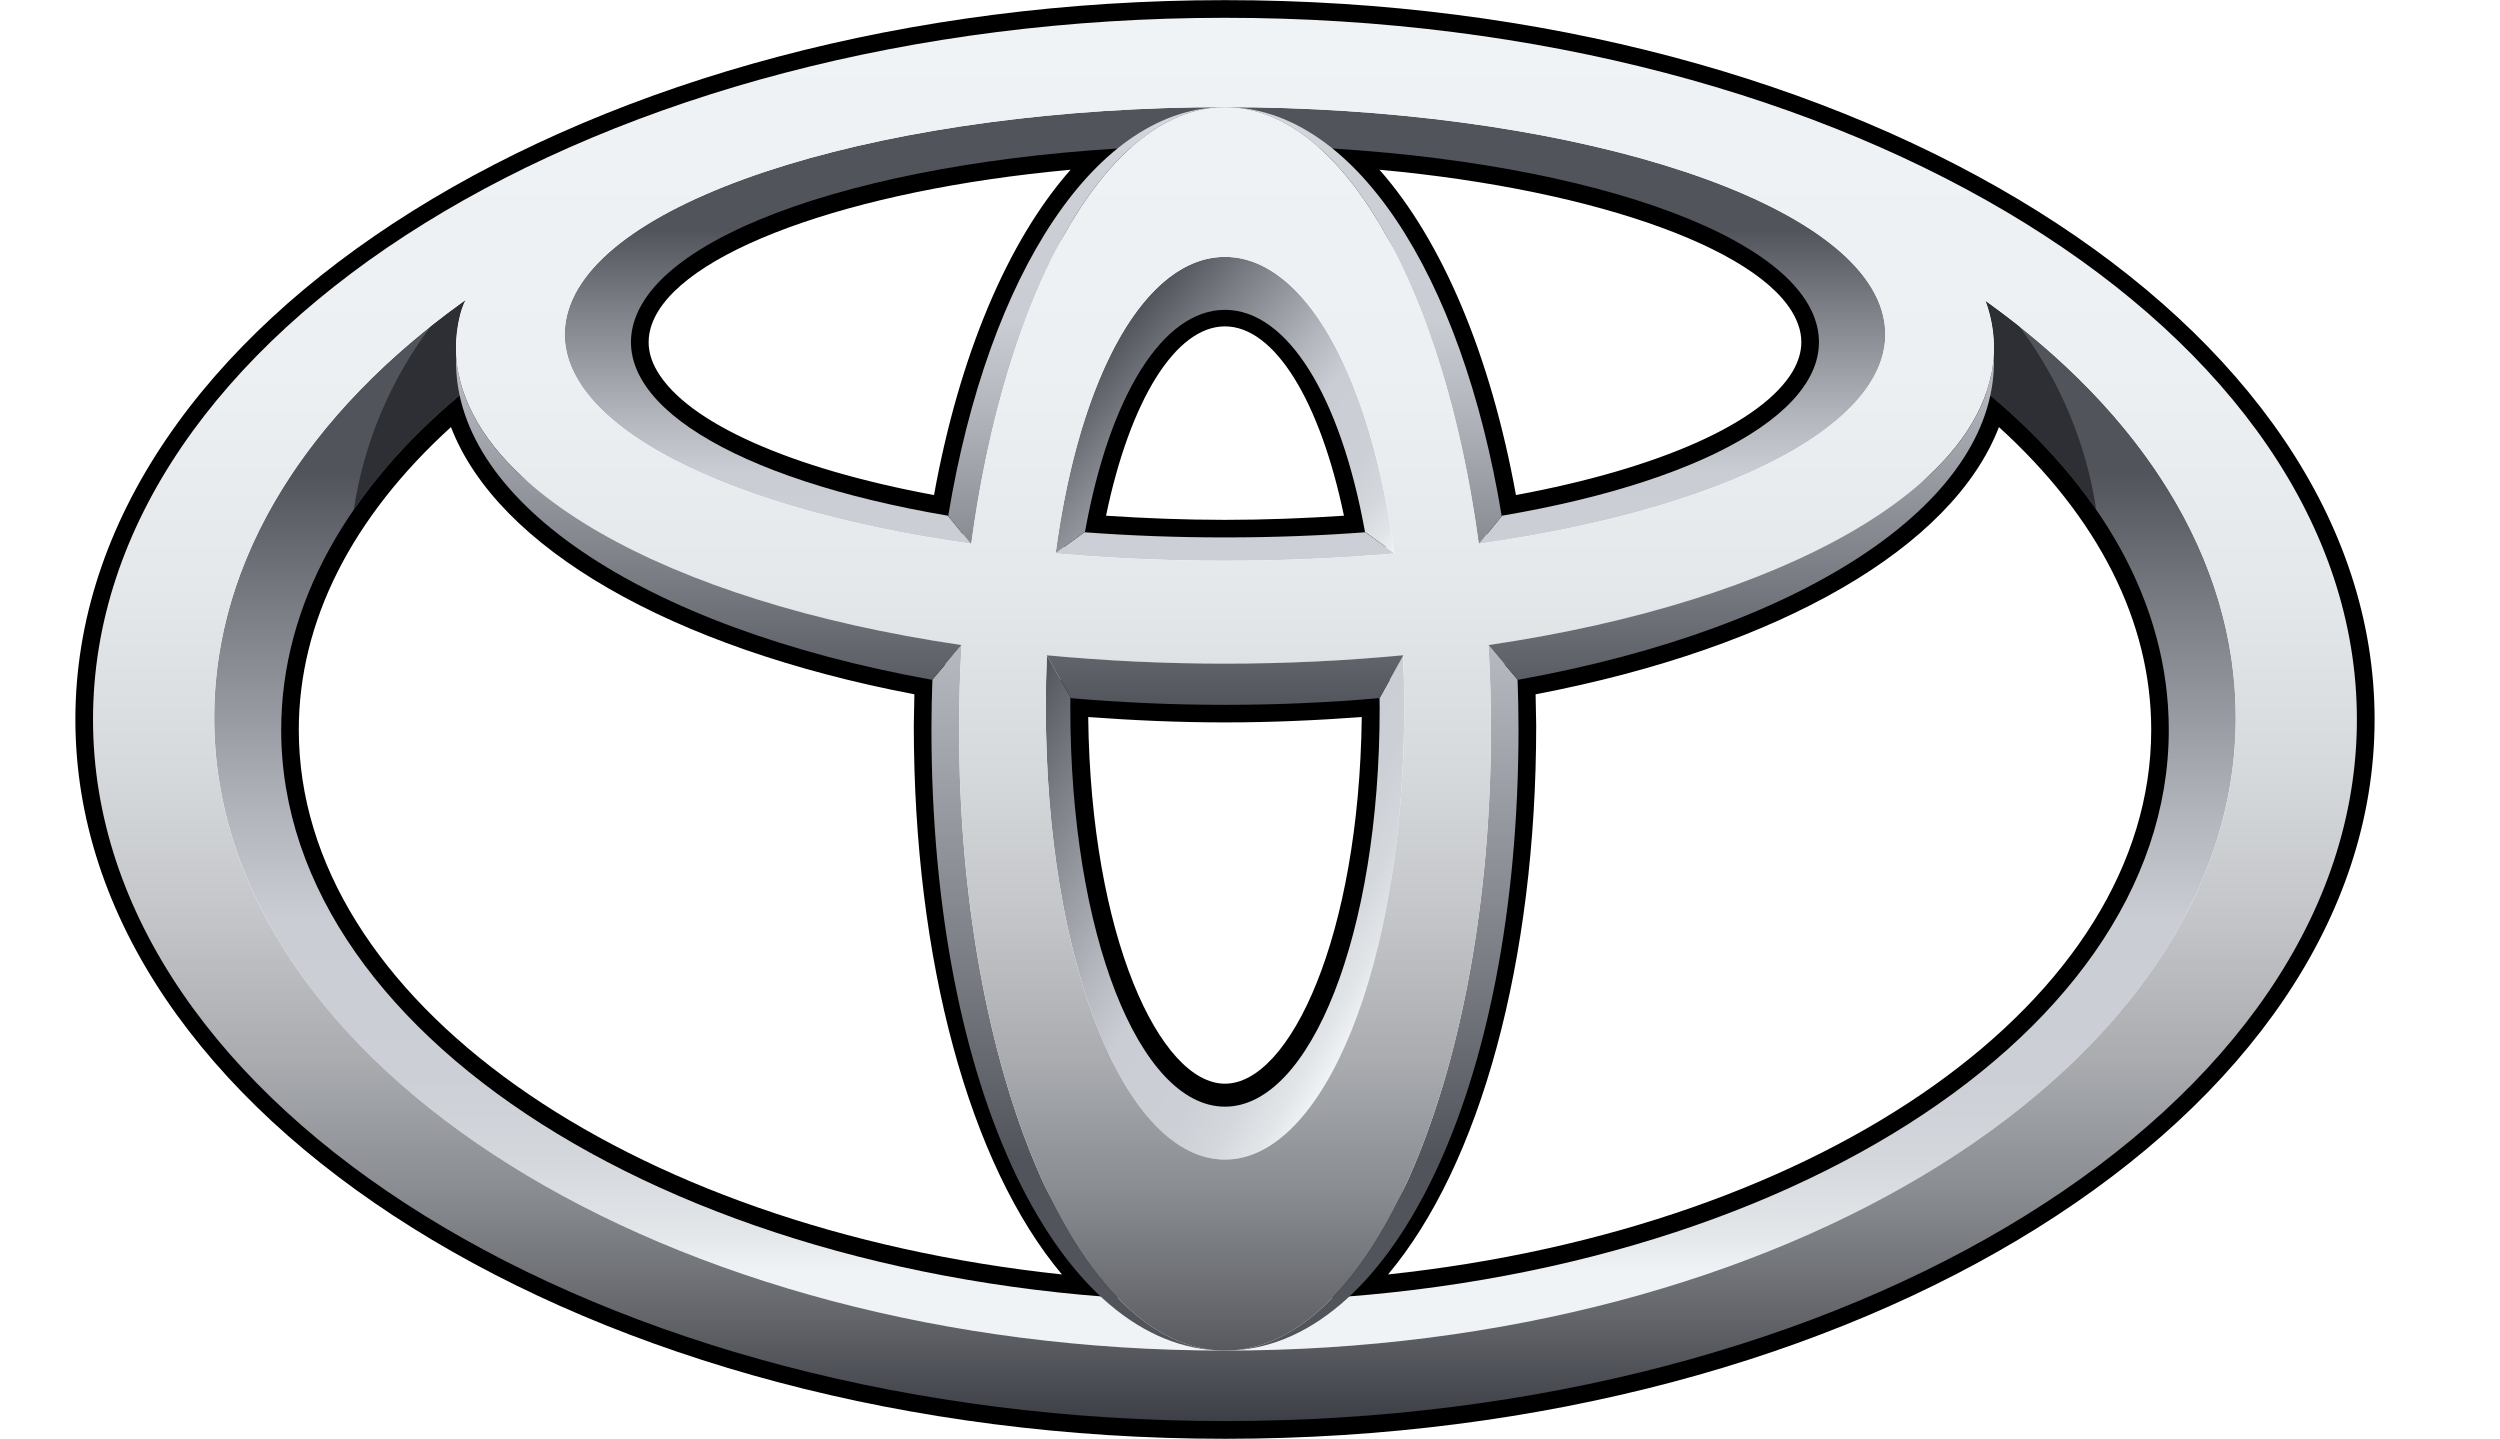<svg width="2500" height="1439" viewBox="0 0 2500 1439" fill="none" xmlns="http://www.w3.org/2000/svg">
<g clip-path="url(#clip0_1073_820)">
<path d="M75.379 719.458C75.379 1116.09 591.104 1438.79 1224.99 1438.79C1858.87 1438.79 2374.6 1116.09 2374.6 719.458C2374.6 322.796 1858.87 0.137 1224.98 0.137C591.095 0.137 75.379 322.796 75.379 719.458ZM110.657 719.458C110.657 342.322 610.533 35.476 1224.99 35.476C1839.43 35.476 2339.33 342.322 2339.33 719.458C2339.33 1096.67 1839.43 1403.51 1224.99 1403.51C610.533 1403.5 110.657 1096.68 110.657 719.458Z" fill="black"/>
<path d="M1116.36 130.902C847.3 147.332 651.871 218.646 618.56 312.599C615.167 322.066 613.419 332.044 613.391 342.1C613.391 357.949 617.872 373.797 626.762 388.949C664.103 452.573 780.017 505.039 944.967 533.182L962.429 536.04L965.357 518.595C992.433 353.433 1051.87 223.558 1128.48 162.237L1171.89 127.453L1116.36 130.902ZM657.215 371.16C651.465 361.38 648.634 351.731 648.634 342.224C648.634 336.227 649.666 330.371 651.8 324.409C677.226 252.636 849.955 189.948 1070.61 169.725C1007.66 240.924 959.263 355.656 934.013 495.047C790.627 468.518 687.528 422.834 657.215 371.16ZM1067.17 529.152L1063.72 548.343L1083.18 549.824C1129.35 553.273 1177.07 555.134 1224.95 555.134C1272.87 555.134 1320.62 553.273 1366.79 549.824L1386.22 548.343L1382.76 529.152C1356.23 380.121 1297.19 291.098 1224.97 291.098C1152.71 291.098 1093.7 380.121 1067.17 529.152ZM1224.98 326.375C1274.35 326.375 1319.93 400.309 1343.95 515.72C1304.91 518.269 1265.14 519.856 1224.95 519.856C1184.81 519.856 1145.03 518.269 1106.03 515.72C1129.97 400.309 1175.62 326.375 1224.98 326.375ZM1321.45 162.255C1398.04 223.576 1457.53 353.469 1484.61 518.613L1487.5 536.057L1504.94 533.2C1669.96 505.057 1785.93 452.573 1823.14 388.958C1837.62 364.511 1840.37 338.105 1831.42 312.626C1798.11 218.681 1602.68 147.367 1333.63 130.919L1278.17 127.471L1321.45 162.255ZM1379.43 169.725C1600.02 189.948 1772.74 252.751 1798.1 324.409C1800.3 330.371 1801.33 336.227 1801.33 342.224C1801.33 351.731 1798.44 361.38 1792.82 371.16C1762.4 422.825 1659.27 468.518 1515.95 495.047C1490.7 355.665 1442.37 240.933 1379.43 169.725ZM448.309 381.841C327.386 483.132 263.48 603.464 263.48 729.891C263.48 1027.3 626.135 1278.69 1107 1314.51L1160.71 1318.54L1119.81 1283.61C1014.46 1193.48 949.041 979.648 949.041 725.516L950.144 665.474L935.398 662.475C682.465 617.143 502.522 510.79 476.902 391.692L470.772 363.099L448.309 381.841ZM298.793 729.891C298.793 621.482 351.675 517.44 450.964 427.076C497.222 547.417 670.065 647.667 914.381 694.313C914.072 708.089 913.799 725.516 913.799 725.516C913.799 961.154 969.714 1164.65 1061.94 1274.45C623.789 1227.69 298.793 998.839 298.793 729.891ZM1052.8 698.106L1052.7 704.509C1052.7 940.728 1126.76 1118.94 1224.98 1118.94C1323.17 1118.94 1397.24 940.728 1397.24 704.509L1397.01 679.02L1378.06 680.643C1328.11 685.018 1276.67 687.187 1225 687.187C1173.33 687.187 1121.82 685.018 1072 680.643L1052.99 678.923L1052.8 698.106ZM1361.76 717.041C1359.1 936.83 1289.86 1083.69 1224.98 1083.69C1160.05 1083.69 1090.8 936.83 1088.21 717.041C1133.07 720.348 1178.88 722.412 1224.98 722.412C1271.15 722.412 1316.84 720.348 1361.76 717.041ZM1973 391.692C1947.41 510.79 1767.43 617.134 1514.58 662.475L1499.76 665.227L1500.93 725.508C1500.93 979.64 1435.48 1193.48 1330.16 1283.6L1289.27 1318.53L1342.91 1314.5C1823.81 1278.68 2186.48 1027.29 2186.48 729.882C2186.48 603.455 2122.5 483.123 2001.58 381.832L1979.19 363.091L1973 391.692ZM1998.94 427.076C2098.3 517.44 2151.22 621.482 2151.22 729.891C2151.22 998.839 1826.24 1227.69 1388.05 1274.45C1480.27 1164.65 1536.19 961.154 1536.19 725.516C1536.19 725.516 1535.84 708.08 1535.6 694.313C1779.84 647.667 1952.67 547.408 1998.94 427.076Z" fill="black"/>
<path d="M1985.51 300.887C1987.13 305.367 1988.61 309.936 1989.78 314.531C1996.43 340.954 1995.05 366.9 1986.44 392.186C2101.16 486.792 2168.79 603.473 2168.79 729.899C2168.79 1045.46 1746.21 1301.33 1224.98 1301.33C703.721 1301.33 281.182 1045.46 281.182 729.899C281.182 603.579 348.88 486.801 463.462 392.186C454.916 366.9 453.54 340.954 460.19 314.531C461.566 309.517 463.399 304.64 465.667 299.961C309.122 411.491 214.207 557.656 214.207 717.737C214.207 1067.27 666.714 1350.59 1224.98 1350.59C1783.17 1350.59 2235.74 1067.27 2235.74 717.737C2235.76 557.991 2141.23 412.162 1985.51 300.887Z" fill="url(#paint0_linear_1073_820)"/>
<path d="M1365.41 532.256C1320.86 535.598 1273.91 537.424 1224.95 537.424C1176.03 537.424 1129.11 535.598 1084.56 532.256H1084.42L1055.31 553.405C1109.02 558.088 1165.73 560.743 1224.97 560.743C1284.22 560.743 1340.93 558.088 1394.68 553.405L1365.41 532.256ZM1881.7 310.527C1846.22 193.255 1553.74 107.133 1224.98 107.133C896.283 107.133 603.805 193.272 568.324 310.527C537.527 412.259 705.643 506.415 970.878 543.756L947.833 515.702C733.274 479.189 605.745 401.331 635.167 318.552C670.824 218.046 929.815 145.268 1224.96 145.268C1520.09 145.268 1779.14 218.064 1814.77 318.552C1844.15 401.34 1716.68 479.198 1502.07 515.702L1479.11 543.756C1744.25 506.415 1912.48 412.259 1881.7 310.527Z" fill="url(#paint1_linear_1073_820)"/>
<path d="M1084.91 532.256C1109.54 395.378 1162.98 309.839 1224.96 309.839C1287 309.839 1340.39 395.378 1365.06 532.256H1365.56L1394.37 553.167C1370.04 372.404 1303.42 256.887 1225 256.887C1146.52 256.887 1079.93 372.404 1055.64 553.167L1084.44 532.256H1084.91Z" fill="url(#paint2_linear_1073_820)"/>
<path d="M1403.1 655.588L1379.53 698.203C1379.53 701.308 1379.68 704.5 1379.68 707.737C1379.68 934.626 1310.29 1106.66 1224.96 1106.66C1139.56 1106.66 1070.32 934.608 1070.32 707.737C1070.32 704.157 1070.39 700.602 1070.46 697.171L1046.86 655.588C1046.16 672.883 1045.82 690.19 1045.82 707.499C1045.82 964.735 1126.03 1159.59 1225 1159.59C1323.97 1159.59 1404.25 964.735 1404.25 707.499C1404.21 690.189 1403.83 672.882 1403.1 655.588Z" fill="url(#paint3_linear_1073_820)"/>
<path d="M971.256 543.862C1005.16 292.614 1105.93 107.115 1224.99 107.115C1097.35 107.115 988.551 271.457 948.176 516.196L970.912 543.862H971.256Z" fill="url(#paint4_linear_1073_820)"/>
<path d="M1478.75 543.862H1478.99L1501.73 516.196C1461.42 271.457 1352.56 107.115 1224.98 107.115C1344.05 107.133 1444.89 292.614 1478.75 543.862Z" fill="url(#paint5_linear_1073_820)"/>
<path d="M1517.58 679.699L1488.64 645.145H1488.4C1490.02 672.599 1490.95 700.504 1490.95 728.85C1490.95 1072.23 1371.85 1350.58 1224.99 1350.58C1389.66 1350.58 1518.51 1092.41 1518.51 728.85C1518.51 712.216 1518.17 695.9 1517.58 679.699Z" fill="url(#paint6_linear_1073_820)"/>
<path d="M959.094 728.859C959.094 700.514 960.02 672.609 961.608 645.154H961.414L932.407 679.603C931.792 696.015 931.472 712.436 931.445 728.859C931.445 1092.42 1060.39 1350.59 1225 1350.59C1078.19 1350.59 959.094 1072.23 959.094 728.859Z" fill="url(#paint7_linear_1073_820)"/>
<path d="M1986.43 392.178C2030.29 428.355 2067.29 467.831 2096.23 509.759C2086.21 443.077 2059.68 379.957 2019.06 326.138C2008.1 317.427 1996.9 309.01 1985.49 300.897C1987.12 305.377 1988.6 309.946 1989.75 314.54C1996.43 340.955 1995.05 366.893 1986.43 392.178ZM463.469 392.178C454.923 366.893 453.547 340.946 460.197 314.523C461.573 309.509 463.406 304.632 465.673 299.953C453.909 308.442 442.321 317.172 430.916 326.138C390.351 379.991 363.83 443.095 353.746 509.759C382.683 467.831 419.61 428.346 463.469 392.178Z" fill="#2D2F34"/>
<path d="M93.019 719.457C93.019 331.984 599.784 17.801 1224.99 17.801C1850.11 17.801 2356.89 331.984 2356.89 719.457C2356.89 1107.01 1850.11 1421.08 1224.99 1421.08C599.784 1421.07 93.019 1107.02 93.019 719.457ZM1224.98 1350.58C1783.18 1350.58 2235.75 1067.26 2235.75 717.728C2235.75 368.161 1783.18 84.74 1224.98 84.74C666.715 84.74 214.181 368.179 214.181 717.728C214.181 1067.26 666.724 1350.58 1224.98 1350.58Z" fill="url(#paint8_linear_1073_820)"/>
<path d="M959.094 728.859C959.094 389.09 1078.19 107.133 1224.98 107.133C1371.84 107.133 1490.95 389.09 1490.95 728.859C1490.95 1072.23 1371.84 1350.58 1224.98 1350.58C1078.12 1350.58 959.094 1072.23 959.094 728.859ZM1224.98 1159.59C1323.96 1159.59 1404.24 964.734 1404.24 707.604C1404.24 440.754 1323.95 256.896 1224.98 256.896C1126.01 256.896 1045.81 440.754 1045.81 707.604C1045.81 964.734 1126.01 1159.59 1224.98 1159.59Z" fill="url(#paint9_linear_1073_820)"/>
<path d="M460.198 314.523C489.372 199.014 842.202 30.898 1224.98 30.898C1607.73 30.898 1948.44 151.019 1989.78 314.523C2036.04 497.79 1696.01 663.649 1224.98 663.649C753.876 663.649 413.86 497.799 460.198 314.523ZM1224.98 107.134C896.283 107.134 603.804 193.273 568.324 310.527C528.566 441.893 820.498 560.743 1224.98 560.743C1629.55 560.743 1921.43 441.875 1881.7 310.527C1846.22 193.255 1553.75 107.134 1224.98 107.134Z" fill="url(#paint10_linear_1073_820)"/>
<path d="M1046.5 655.244L1046.7 655.385L1070.99 698.203C1120.42 702.428 1171.83 704.844 1224.98 704.844C1278.39 704.844 1329.92 702.437 1379.68 698.097L1403.31 655.367L1403.45 655.226C1346.61 660.632 1287.01 663.631 1225 663.631C1165.4 663.665 1105.83 660.866 1046.5 655.244ZM1993.77 354.148C1987.71 485.188 1786.28 601.287 1488.54 645.04L1488.64 645.146L1517.68 679.85C1809.02 627.48 2000.67 498.84 1993.77 354.148ZM456.203 354.148C449.315 498.981 640.953 627.471 932.232 679.85L961.345 645.146L961.416 645.04C663.619 601.295 462.333 485.196 456.203 354.148Z" fill="url(#paint11_linear_1073_820)"/>
</g>
<defs>
<linearGradient id="paint0_linear_1073_820" x1="1224.98" y1="1272.42" x2="1224.98" y2="472.892" gradientUnits="userSpaceOnUse">
<stop stop-color="#F0F3F5"/>
<stop offset="0.056" stop-color="#E2E5E8"/>
<stop offset="0.138" stop-color="#D4D8DD"/>
<stop offset="0.242" stop-color="#CCD0D6"/>
<stop offset="0.44" stop-color="#CACED4"/>
<stop offset="0.568" stop-color="#B3B7BD"/>
<stop offset="0.835" stop-color="#797C83"/>
<stop offset="1" stop-color="#52545C"/>
</linearGradient>
<linearGradient id="paint1_linear_1073_820" x1="1225.01" y1="663.224" x2="1225.01" y2="229.979" gradientUnits="userSpaceOnUse">
<stop stop-color="#F0F3F5"/>
<stop offset="0.056" stop-color="#E2E5E8"/>
<stop offset="0.138" stop-color="#D4D8DD"/>
<stop offset="0.242" stop-color="#CCD0D6"/>
<stop offset="0.44" stop-color="#CACED4"/>
<stop offset="0.568" stop-color="#B3B7BD"/>
<stop offset="0.835" stop-color="#797C83"/>
<stop offset="1" stop-color="#52545C"/>
</linearGradient>
<linearGradient id="paint2_linear_1073_820" x1="1368.83" y1="583.594" x2="1098.31" y2="356.599" gradientUnits="userSpaceOnUse">
<stop stop-color="#F0F3F5"/>
<stop offset="0.056" stop-color="#E2E5E8"/>
<stop offset="0.138" stop-color="#D4D8DD"/>
<stop offset="0.242" stop-color="#CCD0D6"/>
<stop offset="0.44" stop-color="#CACED4"/>
<stop offset="0.568" stop-color="#B3B7BD"/>
<stop offset="0.835" stop-color="#797C83"/>
<stop offset="1" stop-color="#52545C"/>
</linearGradient>
<linearGradient id="paint3_linear_1073_820" x1="1396.34" y1="961.216" x2="1001.88" y2="733.472" gradientUnits="userSpaceOnUse">
<stop stop-color="#F0F3F5"/>
<stop offset="0.056" stop-color="#E2E5E8"/>
<stop offset="0.138" stop-color="#D4D8DD"/>
<stop offset="0.242" stop-color="#CCD0D6"/>
<stop offset="0.44" stop-color="#CACED4"/>
<stop offset="0.568" stop-color="#B3B7BD"/>
<stop offset="0.835" stop-color="#797C83"/>
<stop offset="1" stop-color="#52545C"/>
</linearGradient>
<linearGradient id="paint4_linear_1073_820" x1="1086.59" y1="17.739" x2="1086.59" y2="704.914" gradientUnits="userSpaceOnUse">
<stop stop-color="#F0F3F5"/>
<stop offset="0.056" stop-color="#E2E5E8"/>
<stop offset="0.138" stop-color="#D4D8DD"/>
<stop offset="0.242" stop-color="#CCD0D6"/>
<stop offset="0.44" stop-color="#CACED4"/>
<stop offset="0.568" stop-color="#B3B7BD"/>
<stop offset="0.835" stop-color="#797C83"/>
<stop offset="1" stop-color="#52545C"/>
</linearGradient>
<linearGradient id="paint5_linear_1073_820" x1="1363.36" y1="17.739" x2="1363.36" y2="704.914" gradientUnits="userSpaceOnUse">
<stop stop-color="#F0F3F5"/>
<stop offset="0.056" stop-color="#E2E5E8"/>
<stop offset="0.138" stop-color="#D4D8DD"/>
<stop offset="0.242" stop-color="#CCD0D6"/>
<stop offset="0.44" stop-color="#CACED4"/>
<stop offset="0.568" stop-color="#B3B7BD"/>
<stop offset="0.835" stop-color="#797C83"/>
<stop offset="1" stop-color="#52545C"/>
</linearGradient>
<linearGradient id="paint6_linear_1073_820" x1="1371.75" y1="11.962" x2="1371.75" y2="1158.79" gradientUnits="userSpaceOnUse">
<stop stop-color="#F0F3F5"/>
<stop offset="0.056" stop-color="#E2E5E8"/>
<stop offset="0.138" stop-color="#D4D8DD"/>
<stop offset="0.242" stop-color="#CCD0D6"/>
<stop offset="0.44" stop-color="#CACED4"/>
<stop offset="0.568" stop-color="#B3B7BD"/>
<stop offset="0.835" stop-color="#797C83"/>
<stop offset="1" stop-color="#52545C"/>
</linearGradient>
<linearGradient id="paint7_linear_1073_820" x1="1078.22" y1="11.963" x2="1078.22" y2="1158.79" gradientUnits="userSpaceOnUse">
<stop stop-color="#F0F3F5"/>
<stop offset="0.056" stop-color="#E2E5E8"/>
<stop offset="0.138" stop-color="#D4D8DD"/>
<stop offset="0.242" stop-color="#CCD0D6"/>
<stop offset="0.44" stop-color="#CACED4"/>
<stop offset="0.568" stop-color="#B3B7BD"/>
<stop offset="0.835" stop-color="#797C83"/>
<stop offset="1" stop-color="#52545C"/>
</linearGradient>
<linearGradient id="paint8_linear_1073_820" x1="1224.95" y1="17.801" x2="1224.95" y2="1421.08" gradientUnits="userSpaceOnUse">
<stop stop-color="#F0F3F5"/>
<stop offset="0.253" stop-color="#EDF0F3"/>
<stop offset="0.406" stop-color="#E5E8EA"/>
<stop offset="0.531" stop-color="#D7DADC"/>
<stop offset="0.642" stop-color="#C3C5C9"/>
<stop offset="0.744" stop-color="#A9ABAF"/>
<stop offset="0.839" stop-color="#888B90"/>
<stop offset="0.926" stop-color="#63656B"/>
<stop offset="1" stop-color="#3D3F46"/>
</linearGradient>
<linearGradient id="paint9_linear_1073_820" x1="1225.02" y1="17.73" x2="1225.02" y2="1421.1" gradientUnits="userSpaceOnUse">
<stop stop-color="#F0F3F5"/>
<stop offset="0.253" stop-color="#EDF0F3"/>
<stop offset="0.406" stop-color="#E5E8EA"/>
<stop offset="0.531" stop-color="#D7DADC"/>
<stop offset="0.642" stop-color="#C3C5C9"/>
<stop offset="0.744" stop-color="#A9ABAF"/>
<stop offset="0.839" stop-color="#888B90"/>
<stop offset="0.926" stop-color="#63656B"/>
<stop offset="1" stop-color="#3D3F46"/>
</linearGradient>
<linearGradient id="paint10_linear_1073_820" x1="1224.98" y1="17.881" x2="1224.98" y2="1421.21" gradientUnits="userSpaceOnUse">
<stop stop-color="#F0F3F5"/>
<stop offset="0.253" stop-color="#EDF0F3"/>
<stop offset="0.406" stop-color="#E5E8EA"/>
<stop offset="0.531" stop-color="#D7DADC"/>
<stop offset="0.642" stop-color="#C3C5C9"/>
<stop offset="0.744" stop-color="#A9ABAF"/>
<stop offset="0.839" stop-color="#888B90"/>
<stop offset="0.926" stop-color="#63656B"/>
<stop offset="1" stop-color="#3D3F46"/>
</linearGradient>
<linearGradient id="paint11_linear_1073_820" x1="1224.99" y1="308.843" x2="1224.99" y2="708.787" gradientUnits="userSpaceOnUse">
<stop stop-color="#CACED4"/>
<stop offset="1" stop-color="#52545C"/>
</linearGradient>
<clipPath id="clip0_1073_820">
<rect width="2500" height="1439" fill="white"/>
</clipPath>
</defs>
</svg>
